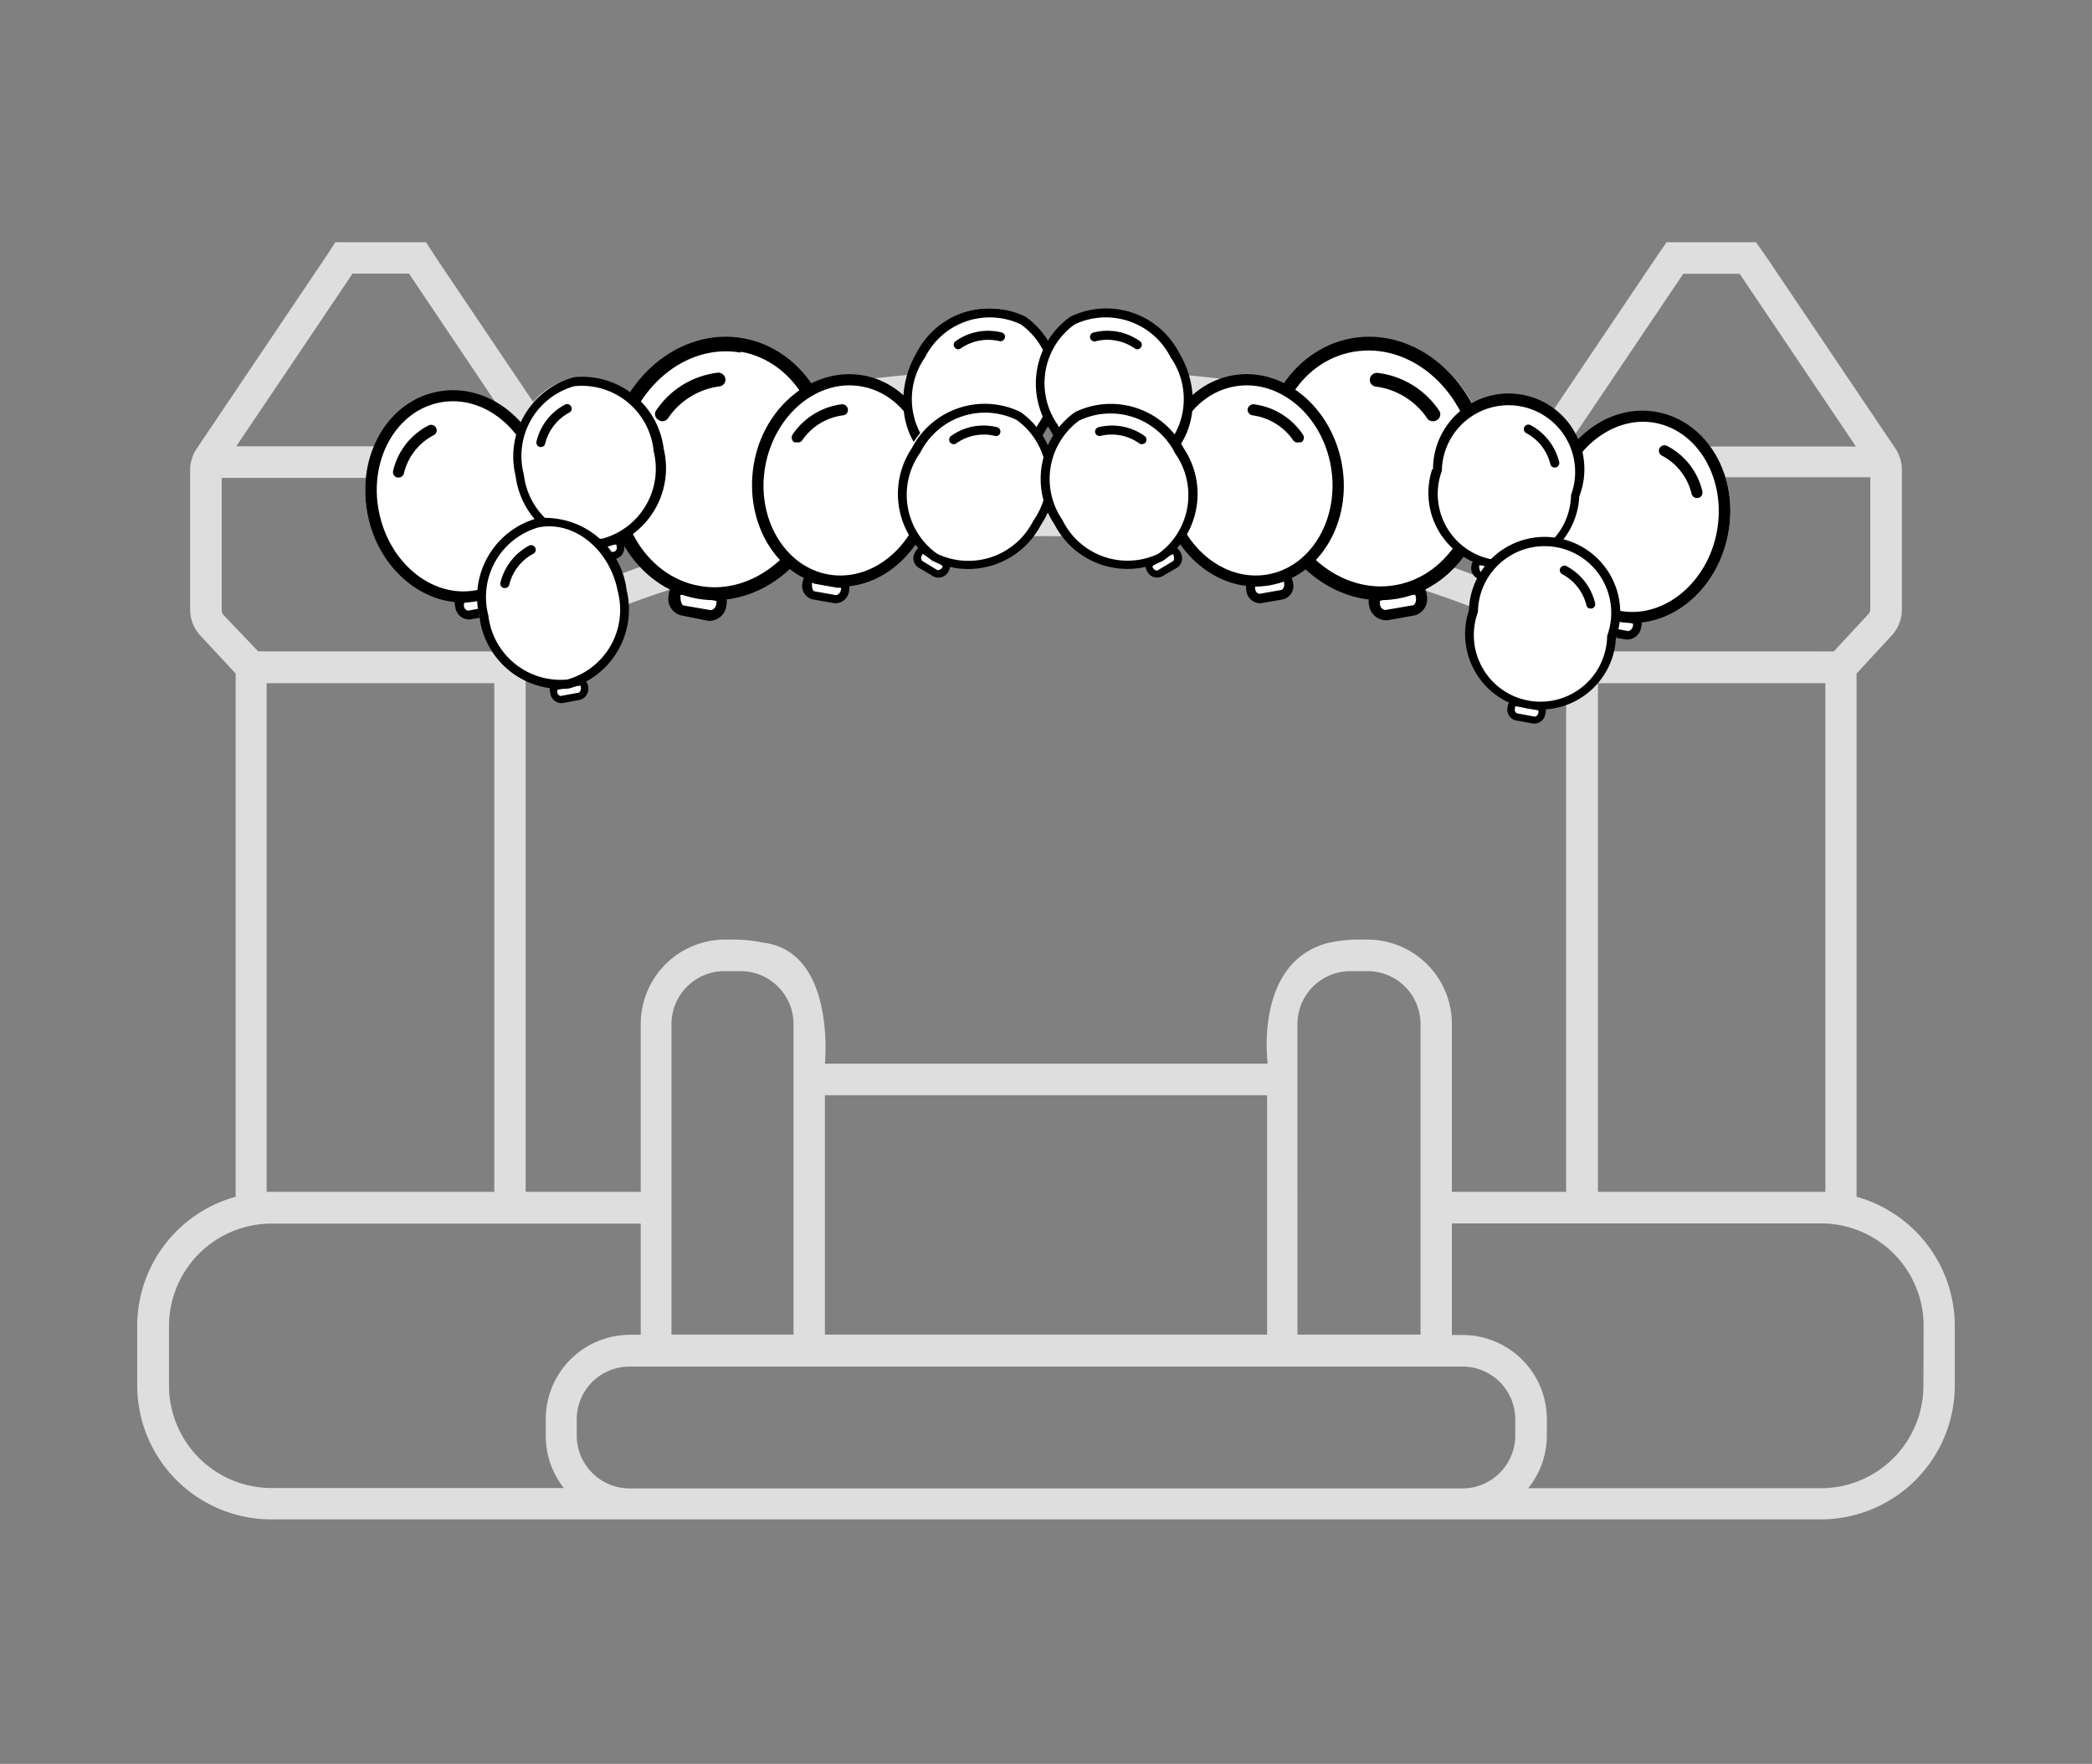 <svg xmlns="http://www.w3.org/2000/svg" width="102" height="86" viewBox="0 0 102 86"><rect x="0" y="0" width="102" height="86" fill="#808080" stroke="none"/><path d="M90.52,58.35V32.84L92.22,31a1.87,1.87,0,0,0,.51-1.29V22.92a1.89,1.89,0,0,0-.32-1.06l-6.15-9.13-.64-.92H81.26l-.37.53-6.41,9.52a.71.71,0,0,0-.08.15,66.24,66.24,0,0,0-23.4-4A66.37,66.37,0,0,0,27.61,22l-.09-.14-6.15-9.13-.6-.92H16.35l-.34.53L9.6,21.86a1.9,1.9,0,0,0-.33,1.06v6.79A1.87,1.87,0,0,0,9.78,31l1.71,1.84V58.35a6.54,6.54,0,0,0-4.8,6.31v2.88a6.54,6.54,0,0,0,6.55,6.54H88.76a6.54,6.54,0,0,0,6.55-6.54V64.66A6.55,6.55,0,0,0,90.52,58.35Zm-8.45-45h2.75l5.67,8.42H76.4ZM75.69,26.8h0V25.27h0v-2h15.5v.84h0V29.7h0a.34.34,0,0,1-.09.24l-1.69,1.82H77.48L75.79,30a.35.35,0,0,1-.1-.24ZM89,33.31v24.8H77.91V33.31ZM27.85,23.56a64.5,64.5,0,0,1,23.15-4,64.55,64.55,0,0,1,23.16,4V29C68,26.15,59.78,24.61,51,24.61S34,26.15,27.85,29Zm.53,6.83c6-2.74,14-4.25,22.62-4.25s16.64,1.51,22.62,4.25a4.46,4.46,0,0,1,1.74,1.35l1,1.1V58.11H70.79V49.92a4.12,4.12,0,0,0-4.11-4.11h-.33a7.31,7.31,0,0,0-1.54.15c-3.69.91-3,5.9-3,5.9H40.22s.55-5.45-3-5.9a7.31,7.31,0,0,0-1.54-.15h-.33a4.12,4.12,0,0,0-4.11,4.11v8.19H25.63V32.84l1-1.1A4.82,4.82,0,0,1,28.38,30.39ZM69.26,49.92V65.07h-6V49.92a2.58,2.58,0,0,1,2.58-2.57h.79A2.58,2.58,0,0,1,69.26,49.92ZM61.78,53.4V65.07H40.22V53.4ZM38.69,49.92V65.07H32.74V49.92a2.58,2.58,0,0,1,2.58-2.57h.79A2.58,2.58,0,0,1,38.69,49.92ZM17.19,13.34h2.75l5.66,8.42H11.52ZM10.91,30a.35.35,0,0,1-.1-.24h0V23.3h15.5v6.4h0a.31.31,0,0,1-.1.24l-1.68,1.82H12.59ZM24.1,33.31v24.8H13V33.31Zm3.39,39.24H13.24a5,5,0,0,1-5-5V64.66a5,5,0,0,1,5-5h18v5.42h-.52a4.11,4.11,0,0,0-4.11,4.11V70A4.09,4.09,0,0,0,27.49,72.55ZM73.88,70a2.58,2.58,0,0,1-2.56,2.57H30.68A2.58,2.58,0,0,1,28.12,70v-.8a2.57,2.57,0,0,1,2.57-2.57H71.31a2.57,2.57,0,0,1,2.57,2.57Zm19.9-2.44a5,5,0,0,1-5,5H74.51A4.09,4.09,0,0,0,75.42,70v-.8a4.11,4.11,0,0,0-4.11-4.11h-.52V59.65h18a5,5,0,0,1,5,5Z" fill="#dedede"/><ellipse cx="35.14" cy="22.78" rx="6.01" ry="5.22" transform="translate(6.65 53.47) rotate(-80.08)" fill="#fff"/><rect x="33.06" y="28.69" width="1.99" height="1.14" transform="translate(5.55 -5.43) rotate(9.92)" fill="#fff"/><ellipse cx="35.05" cy="22.74" rx="6.25" ry="5.47" transform="translate(6.61 53.35) rotate(-80.08)" fill="#fff"/><path d="M34,29.19c-3-.53-5-3.81-4.38-7.31s3.57-5.92,6.6-5.39,5,3.81,4.38,7.31S37.05,29.72,34,29.19Zm2.1-12c-2.66-.46-5.27,1.71-5.81,4.85s1.17,6.06,3.82,6.53,5.27-1.71,5.82-4.85S38.79,17.62,36.13,17.15Z"/><path d="M32.23,20.53a.31.31,0,0,1-.13-.06A.32.32,0,0,1,32,20a4.22,4.22,0,0,1,3-1.83.35.35,0,0,1,.37.31.33.33,0,0,1-.3.36,3.59,3.59,0,0,0-2.49,1.54A.33.33,0,0,1,32.23,20.53Z"/><path d="M34.53,30.27,33.19,30a.83.83,0,0,1-.58-1,.59.59,0,0,1,.78-.55l1.41.25a.64.64,0,0,1,.62.79A.84.84,0,0,1,34.53,30.27ZM33.18,29a.31.31,0,0,0,0,.12c0,.26.09.39.15.4l1.33.23c.06,0,.23-.07.27-.32a.27.27,0,0,0,0-.12.74.74,0,0,0-.19-.05L33.29,29Z"/><ellipse cx="41.17" cy="23.37" rx="4.84" ry="4.21" transform="translate(11.06 59.9) rotate(-80.08)" fill="#fff"/><rect x="39.49" y="28.14" width="1.6" height="0.92" transform="translate(5.53 -6.51) rotate(9.92)" fill="#fff"/><ellipse cx="41.1" cy="23.35" rx="5.04" ry="4.41" transform="translate(11.03 59.81) rotate(-80.08)" fill="#fff"/><path d="M40.28,28.54c-2.44-.42-4-3.07-3.53-5.89s2.88-4.77,5.32-4.35,4,3.07,3.52,5.9S42.71,29,40.28,28.54ZM42,18.84c-2.14-.38-4.24,1.38-4.69,3.9s.95,4.9,3.09,5.27,4.25-1.38,4.69-3.91S44.12,19.21,42,18.84Z"/><path d="M38.83,21.56a.21.21,0,0,1-.11,0,.27.27,0,0,1-.07-.38,3.4,3.4,0,0,1,2.4-1.47.28.28,0,0,1,.29.24.26.26,0,0,1-.24.3,2.85,2.85,0,0,0-2,1.24A.27.27,0,0,1,38.83,21.56Z"/><path d="M40.68,29.41l-1.08-.19a.68.68,0,0,1-.47-.82c.1-.53.47-.47.63-.44l1.14.2a.51.51,0,0,1,.5.63A.67.67,0,0,1,40.68,29.41Zm-1.09-1a.41.41,0,0,0,0,.1c0,.21.07.32.12.32l1.07.19s.19-.06.22-.26a.13.13,0,0,0,0-.1.43.43,0,0,0-.15,0l-1.14-.2Z"/><ellipse cx="22.31" cy="24.15" rx="4.21" ry="4.84" transform="translate(-4.05 4.5) rotate(-10.56)" fill="#fff"/><rect x="22.52" y="28.9" width="1.6" height="0.92" transform="matrix(0.98, -0.18, 0.18, 0.98, -4.99, 4.77)" fill="#fff"/><ellipse cx="22.24" cy="24.15" rx="4.41" ry="5.04" transform="translate(-4.05 4.48) rotate(-10.56)" fill="#fff"/><path d="M23.28,29.31c-2.43.45-4.84-1.47-5.37-4.29s1-5.48,3.46-5.93,4.85,1.47,5.37,4.29S25.71,28.86,23.28,29.31Zm-1.81-9.69c-2.14.4-3.49,2.78-3,5.3s2.59,4.25,4.73,3.86,3.5-2.78,3-5.3S23.61,19.22,21.47,19.62Z"/><path d="M19.48,23.28h-.12a.27.27,0,0,1-.19-.33,3.33,3.33,0,0,1,1.73-2.21.27.27,0,0,1,.36.12.26.26,0,0,1-.12.36,2.85,2.85,0,0,0-1.45,1.87A.27.27,0,0,1,19.48,23.28Z"/><path d="M24,30l-1.07.2a.68.68,0,0,1-.73-.61.47.47,0,0,1,.43-.63l1.14-.21a.51.51,0,0,1,.69.42A.67.67,0,0,1,24,30Zm-1.38-.59s0,.05,0,.1c0,.21.17.27.22.26l1.07-.2c.05,0,.15-.12.11-.32a.17.17,0,0,0,0-.09.47.47,0,0,0-.15,0l-1.14.21Z"/><ellipse cx="28.71" cy="22.51" rx="3.41" ry="3.93" transform="translate(-3.64 5.64) rotate(-10.56)" fill="#fff"/><rect x="28.87" y="26.36" width="1.3" height="0.75" transform="translate(-4.4 5.87) rotate(-10.56)" fill="#fff"/><ellipse cx="28.65" cy="22.5" rx="3.58" ry="4.09" transform="translate(-3.64 5.63) rotate(-10.56)" fill="#fff"/><path d="M29.5,26.69a4,4,0,0,1-4.36-3.48A4,4,0,0,1,28,18.39a4,4,0,0,1,4.36,3.49A4,4,0,0,1,29.5,26.69ZM28,18.83a3.53,3.53,0,0,0-2.46,4.3,3.54,3.54,0,0,0,3.84,3.13A3.53,3.53,0,0,0,31.87,22,3.52,3.52,0,0,0,28,18.83Z"/><path d="M26.41,21.79a.17.17,0,0,1-.1,0,.22.22,0,0,1-.15-.27,2.75,2.75,0,0,1,1.4-1.8.22.22,0,0,1,.29.11.21.21,0,0,1-.1.29,2.36,2.36,0,0,0-1.17,1.51A.2.2,0,0,1,26.41,21.79Z"/><path d="M30.05,27.24l-.88.16a.55.55,0,0,1-.59-.5.39.39,0,0,1,.35-.51l.93-.17a.42.42,0,0,1,.56.34A.56.56,0,0,1,30.05,27.24Zm-1.13-.48a.32.32,0,0,0,0,.08c0,.17.14.22.18.21l.87-.16a.21.21,0,0,0,.09-.26c0-.06,0-.07,0-.07a.31.31,0,0,0-.13,0l-.92.17Z"/><ellipse cx="26.95" cy="29.39" rx="3.41" ry="3.93" transform="translate(-4.93 5.44) rotate(-10.56)" fill="#fff"/><rect x="27.12" y="33.24" width="1.3" height="0.75" transform="translate(-5.69 5.66) rotate(-10.56)" fill="#fff"/><ellipse cx="26.89" cy="29.38" rx="3.58" ry="4.09" transform="translate(-4.93 5.43) rotate(-10.56)" fill="#fff"/><path d="M27.74,33.57a4,4,0,0,1-4.36-3.48,4,4,0,0,1,2.81-4.82,4,4,0,0,1,4.36,3.49A4,4,0,0,1,27.74,33.57Zm-1.47-7.86A3.53,3.53,0,0,0,23.81,30a3.54,3.54,0,0,0,3.85,3.13,3.53,3.53,0,0,0,2.46-4.3C29.73,26.79,28,25.38,26.27,25.71Z"/><path d="M24.65,28.67h-.09a.22.22,0,0,1-.16-.27,2.81,2.81,0,0,1,1.4-1.8.23.23,0,0,1,.3.11A.22.22,0,0,1,26,27a2.33,2.33,0,0,0-1.17,1.51A.21.21,0,0,1,24.65,28.67Z"/><path d="M28.29,34.12l-.87.16a.55.55,0,0,1-.59-.5.38.38,0,0,1,.35-.51l.92-.17a.43.43,0,0,1,.57.34A.57.57,0,0,1,28.29,34.12Zm-1.12-.48v.08c0,.17.15.22.18.21l.88-.16s.12-.1.09-.26,0-.07,0-.07a.27.27,0,0,0-.12,0l-.93.17Z"/><ellipse cx="47.86" cy="19.03" rx="3.93" ry="3.41" transform="translate(7.01 50.4) rotate(-59.2)" fill="#fff"/><rect x="45.03" y="22.37" width="1.3" height="0.75" transform="translate(18.09 -20.18) rotate(30.8)" fill="#fff"/><ellipse cx="47.82" cy="18.99" rx="4.09" ry="3.58" transform="translate(7.03 50.34) rotate(-59.2)" fill="#fff"/><path d="M45.69,22.69c-1.73-1-2.16-3.49-1-5.49A4,4,0,0,1,50,15.44a4,4,0,0,1,1,5.5A4,4,0,0,1,45.69,22.69Zm4.09-6.87a3.53,3.53,0,0,0-4.68,1.61,3.54,3.54,0,0,0,.81,4.89,3.54,3.54,0,0,0,4.69-1.61A3.53,3.53,0,0,0,49.78,15.82Z"/><path d="M46.61,17a.23.23,0,0,1-.07-.07.21.21,0,0,1,.06-.3,2.73,2.73,0,0,1,2.24-.42.21.21,0,0,1,.15.27.22.22,0,0,1-.27.15,2.36,2.36,0,0,0-1.88.36A.21.21,0,0,1,46.61,17Z"/><path d="M45.74,23.47,45,23a.56.56,0,0,1-.12-.76.38.38,0,0,1,.6-.15l.81.48a.42.42,0,0,1,.2.63A.56.56,0,0,1,45.74,23.47Zm-.52-1.11a.25.25,0,0,0,0,.07c-.09.15,0,.26,0,.28l.76.46s.16,0,.25-.14a.17.17,0,0,0,0-.07.35.35,0,0,0-.11-.08l-.81-.48Z"/><ellipse cx="47.64" cy="23.67" rx="3.93" ry="3.41" transform="matrix(0.51, -0.86, 0.86, 0.51, 2.91, 52.48)" fill="#fff"/><rect x="44.81" y="27.01" width="1.3" height="0.75" transform="translate(20.43 -19.41) rotate(30.8)" fill="#fff"/><ellipse cx="47.6" cy="23.63" rx="4.09" ry="3.58" transform="matrix(0.51, -0.86, 0.86, 0.51, 2.93, 52.42)" fill="#fff"/><path d="M45.46,27.34a4,4,0,0,1-1-5.49,4,4,0,0,1,5.3-1.76,4,4,0,0,1,1,5.49A4,4,0,0,1,45.46,27.34Zm4.1-6.87a3.53,3.53,0,0,0-4.69,1.6A3.53,3.53,0,0,0,45.69,27a3.54,3.54,0,0,0,4.69-1.61A3.53,3.53,0,0,0,49.56,20.47Z"/><path d="M46.38,21.62l-.07-.06a.23.23,0,0,1,.07-.31,2.72,2.72,0,0,1,2.24-.42.22.22,0,0,1,.15.27.21.21,0,0,1-.27.15,2.32,2.32,0,0,0-1.88.37A.21.21,0,0,1,46.38,21.62Z"/><path d="M45.52,28.11l-.76-.45a.55.55,0,0,1-.12-.77.39.39,0,0,1,.6-.15l.81.48a.43.43,0,0,1,.2.63A.55.55,0,0,1,45.52,28.11ZM45,27l-.05.07c-.08.14,0,.25,0,.27l.76.46s.16,0,.24-.14a.17.17,0,0,0,0-.07s-.07-.05-.1-.07l-.81-.48Z"/><ellipse cx="67.03" cy="22.78" rx="5.22" ry="6.01" transform="translate(-2.92 11.89) rotate(-9.92)" fill="#fff"/><rect x="67.13" y="28.69" width="1.99" height="1.14" transform="translate(140.27 46.36) rotate(170.08)" fill="#fff"/><ellipse cx="67.12" cy="22.74" rx="5.47" ry="6.25" transform="translate(-2.91 11.9) rotate(-9.92)" fill="#fff"/><path d="M61.55,23.8c-.61-3.5,1.35-6.78,4.37-7.31s6,1.89,6.6,5.39-1.35,6.78-4.38,7.31S62.16,27.3,61.55,23.8Zm.66-.12c.55,3.14,3.16,5.31,5.82,4.85s4.38-3.4,3.83-6.53S68.7,16.69,66,17.15,61.66,20.55,62.21,23.68Z"/><path d="M69.94,20.53a.35.35,0,0,0,.14-.06.32.32,0,0,0,.08-.46,4.21,4.21,0,0,0-3-1.83.35.35,0,0,0-.37.31.33.33,0,0,0,.3.36,3.57,3.57,0,0,1,2.49,1.54A.34.34,0,0,0,69.94,20.53Z"/><path d="M66.75,29.5a.64.64,0,0,1,.62-.79l1.42-.25a.58.58,0,0,1,.77.55A.83.83,0,0,1,69,30l-1.34.24A.85.85,0,0,1,66.75,29.5ZM68.88,29l-1.42.25a.65.65,0,0,0-.18.05s0,0,0,.12c0,.25.21.33.27.32l1.34-.23c.06,0,.19-.14.14-.4A.39.39,0,0,0,69,29Z"/><ellipse cx="61" cy="23.37" rx="4.21" ry="4.84" transform="translate(-3.11 10.86) rotate(-9.92)" fill="#fff"/><rect x="61.08" y="28.14" width="1.6" height="0.92" transform="translate(127.76 46.13) rotate(170.08)" fill="#fff"/><ellipse cx="61.07" cy="23.35" rx="4.41" ry="5.04" transform="translate(-3.11 10.87) rotate(-9.92)" fill="#fff"/><path d="M56.58,24.2c-.49-2.83,1.09-5.47,3.53-5.9s4.82,1.53,5.32,4.35-1.09,5.47-3.53,5.89S57.07,27,56.58,24.2Zm.53-.1c.45,2.53,2.55,4.28,4.69,3.91s3.53-2.74,3.09-5.27-2.55-4.28-4.69-3.9S56.67,21.58,57.11,24.1Z"/><path d="M63.35,21.56a.3.3,0,0,0,.11,0,.27.27,0,0,0,.06-.38,3.4,3.4,0,0,0-2.39-1.47.29.29,0,0,0-.3.24.28.28,0,0,0,.24.3,2.89,2.89,0,0,1,2,1.24A.26.26,0,0,0,63.35,21.56Z"/><path d="M60.77,28.79a.51.51,0,0,1,.5-.63l1.15-.2c.16,0,.53-.09.62.44a.67.67,0,0,1-.47.82l-1.08.19A.68.68,0,0,1,60.77,28.79Zm1.72-.4-1.14.2a.49.49,0,0,0-.15,0,.24.24,0,0,0,0,.1c0,.2.17.27.22.26l1.08-.19s.15-.11.11-.32a.84.84,0,0,1,0-.1Z"/><ellipse cx="79.86" cy="25.15" rx="4.84" ry="4.21" transform="translate(40.5 99.05) rotate(-79.44)" fill="#fff"/><rect x="78.05" y="29.9" width="1.6" height="0.92" transform="translate(150.81 74.66) rotate(-169.44)" fill="#fff"/><ellipse cx="79.94" cy="25.15" rx="5.04" ry="4.41" transform="translate(40.56 99.12) rotate(-79.44)" fill="#fff"/><path d="M75.43,24.38c.53-2.82,2.93-4.75,5.37-4.29s4,3.11,3.46,5.93-2.93,4.74-5.37,4.29S74.91,27.19,75.43,24.38Zm.54.1c-.47,2.52.88,4.9,3,5.3s4.27-1.33,4.74-3.86-.89-4.9-3-5.3S76.44,22,76,24.48Z"/><path d="M82.69,24.28h.12a.27.27,0,0,0,.19-.33,3.34,3.34,0,0,0-1.72-2.21.28.28,0,0,0-.37.12.27.27,0,0,0,.13.36,2.84,2.84,0,0,1,1.44,1.87A.28.28,0,0,0,82.69,24.28Z"/><path d="M77.75,30.15a.51.51,0,0,1,.69-.42l1.14.21a.48.48,0,0,1,.44.63.69.69,0,0,1-.73.61L78.21,31A.68.68,0,0,1,77.75,30.15Zm1.75.22-1.14-.21a.44.44,0,0,0-.15,0,.17.17,0,0,0,0,.09c0,.2.06.31.11.32l1.08.2s.18-.05.22-.26a.46.46,0,0,0,0-.1Z"/><ellipse cx="73.47" cy="23.51" rx="3.93" ry="3.41" transform="translate(36.89 91.42) rotate(-79.44)" fill="#fff"/><rect x="72" y="27.36" width="1.3" height="0.75" transform="translate(138.98 68.31) rotate(-169.44)" fill="#fff"/><ellipse cx="73.53" cy="23.5" rx="4.09" ry="3.58" transform="translate(36.94 91.48) rotate(-79.44)" fill="#fff"/><path d="M69.87,22.88A3.69,3.69,0,1,1,77,24.21a3.68,3.68,0,1,1-7.17-1.33Zm.43.08a3.25,3.25,0,1,0,6.3,1.17A3.25,3.25,0,1,0,70.3,23Z"/><path d="M75.76,22.79a.17.17,0,0,0,.1,0,.22.22,0,0,0,.16-.27,2.79,2.79,0,0,0-1.41-1.8.22.22,0,0,0-.29.11.22.22,0,0,0,.1.29,2.33,2.33,0,0,1,1.17,1.51A.2.2,0,0,0,75.76,22.79Z"/><path d="M71.75,27.56a.42.42,0,0,1,.56-.34l.93.17a.38.38,0,0,1,.35.51.55.55,0,0,1-.59.5l-.87-.16A.56.56,0,0,1,71.75,27.56Zm1.43.18-.93-.17a.31.31,0,0,0-.13,0s0,0,0,.07.05.25.09.26l.87.16s.15,0,.18-.21a.32.32,0,0,0,0-.08Z"/><ellipse cx="75.22" cy="30.39" rx="3.93" ry="3.41" transform="translate(31.56 98.76) rotate(-79.44)" fill="#fff"/><rect x="73.75" y="34.24" width="1.3" height="0.75" transform="translate(141.2 82.28) rotate(-169.44)" fill="#fff"/><ellipse cx="75.28" cy="30.38" rx="4.09" ry="3.58" transform="translate(31.62 98.82) rotate(-79.44)" fill="#fff"/><path d="M71.62,29.76a3.69,3.69,0,1,1,7.17,1.33,3.68,3.68,0,1,1-7.17-1.33Zm.44.08A3.25,3.25,0,1,0,78.36,31a3.25,3.25,0,1,0-6.3-1.17Z"/><path d="M77.52,29.67h.1a.22.22,0,0,0,.15-.27,2.75,2.75,0,0,0-1.4-1.8.23.23,0,0,0-.3.11.22.22,0,0,0,.11.29,2.36,2.36,0,0,1,1.17,1.51A.2.2,0,0,0,77.52,29.67Z"/><path d="M73.51,34.44a.42.42,0,0,1,.56-.34l.93.17a.39.39,0,0,1,.35.51.55.55,0,0,1-.59.5l-.88-.16A.56.56,0,0,1,73.51,34.44Zm1.42.18L74,34.45a.31.31,0,0,0-.13,0s0,0,0,.07a.21.21,0,0,0,.09.26l.87.16s.15,0,.18-.21a.32.32,0,0,0,0-.08Z"/><ellipse cx="54.31" cy="19.03" rx="3.41" ry="3.93" transform="translate(-2.09 30.49) rotate(-30.8)" fill="#fff"/><rect x="55.84" y="22.37" width="1.3" height="0.75" transform="translate(116.66 13.36) rotate(149.2)" fill="#fff"/><ellipse cx="54.35" cy="18.99" rx="3.58" ry="4.09" transform="matrix(0.86, -0.51, 0.51, 0.86, -2.06, 30.51)" fill="#fff"/><path d="M51.19,20.94a4,4,0,0,1,1-5.5,4,4,0,0,1,5.3,1.76c1.19,2,.75,4.47-1,5.49A4,4,0,0,1,51.19,20.94Zm.38-.23a3.54,3.54,0,0,0,4.69,1.61,3.54,3.54,0,0,0,.82-4.89,3.54,3.54,0,0,0-4.69-1.61A3.53,3.53,0,0,0,51.57,20.71Z"/><path d="M55.56,17a.16.16,0,0,0,.07-.07.2.2,0,0,0-.06-.3,2.72,2.72,0,0,0-2.24-.42.22.22,0,1,0,.12.42,2.35,2.35,0,0,1,1.88.36A.21.21,0,0,0,55.56,17Z"/><path d="M55.7,23.21a.42.42,0,0,1,.2-.63l.81-.48a.38.38,0,0,1,.6.15.54.54,0,0,1-.12.76l-.76.46A.56.56,0,0,1,55.7,23.21Zm1.19-.81-.81.48A.44.44,0,0,0,56,23,.17.17,0,0,0,56,23c.08.14.21.16.24.14l.76-.46s.08-.13,0-.28l0-.07Z"/><ellipse cx="54.53" cy="23.67" rx="3.41" ry="3.93" transform="translate(-4.43 31.26) rotate(-30.8)" fill="#fff"/><rect x="56.06" y="27.01" width="1.3" height="0.75" transform="translate(119.45 21.88) rotate(149.2)" fill="#fff"/><ellipse cx="54.58" cy="23.63" rx="3.58" ry="4.09" transform="translate(-4.4 31.27) rotate(-30.8)" fill="#fff"/><path d="M51.42,25.58a4,4,0,0,1,1-5.49,4,4,0,0,1,5.29,1.76,4,4,0,0,1-1,5.49A4,4,0,0,1,51.42,25.58Zm.38-.23A3.53,3.53,0,0,0,56.48,27a3.53,3.53,0,0,0,.82-4.89,3.53,3.53,0,0,0-4.69-1.6A3.53,3.53,0,0,0,51.8,25.35Z"/><path d="M55.79,21.62s.05,0,.07-.06a.22.22,0,0,0-.06-.31,2.74,2.74,0,0,0-2.24-.42.22.22,0,0,0-.16.27.22.22,0,0,0,.27.15,2.31,2.31,0,0,1,1.88.37A.21.21,0,0,0,55.79,21.62Z"/><path d="M55.93,27.85a.42.42,0,0,1,.2-.63l.8-.48a.39.39,0,0,1,.6.15.56.56,0,0,1-.11.77l-.77.45A.54.54,0,0,1,55.93,27.85Zm1.18-.8-.8.48a.35.35,0,0,0-.11.07.17.17,0,0,0,0,.07c.09.15.21.16.24.14l.77-.46s.08-.13,0-.27a.25.25,0,0,0,0-.07Z"/></svg>